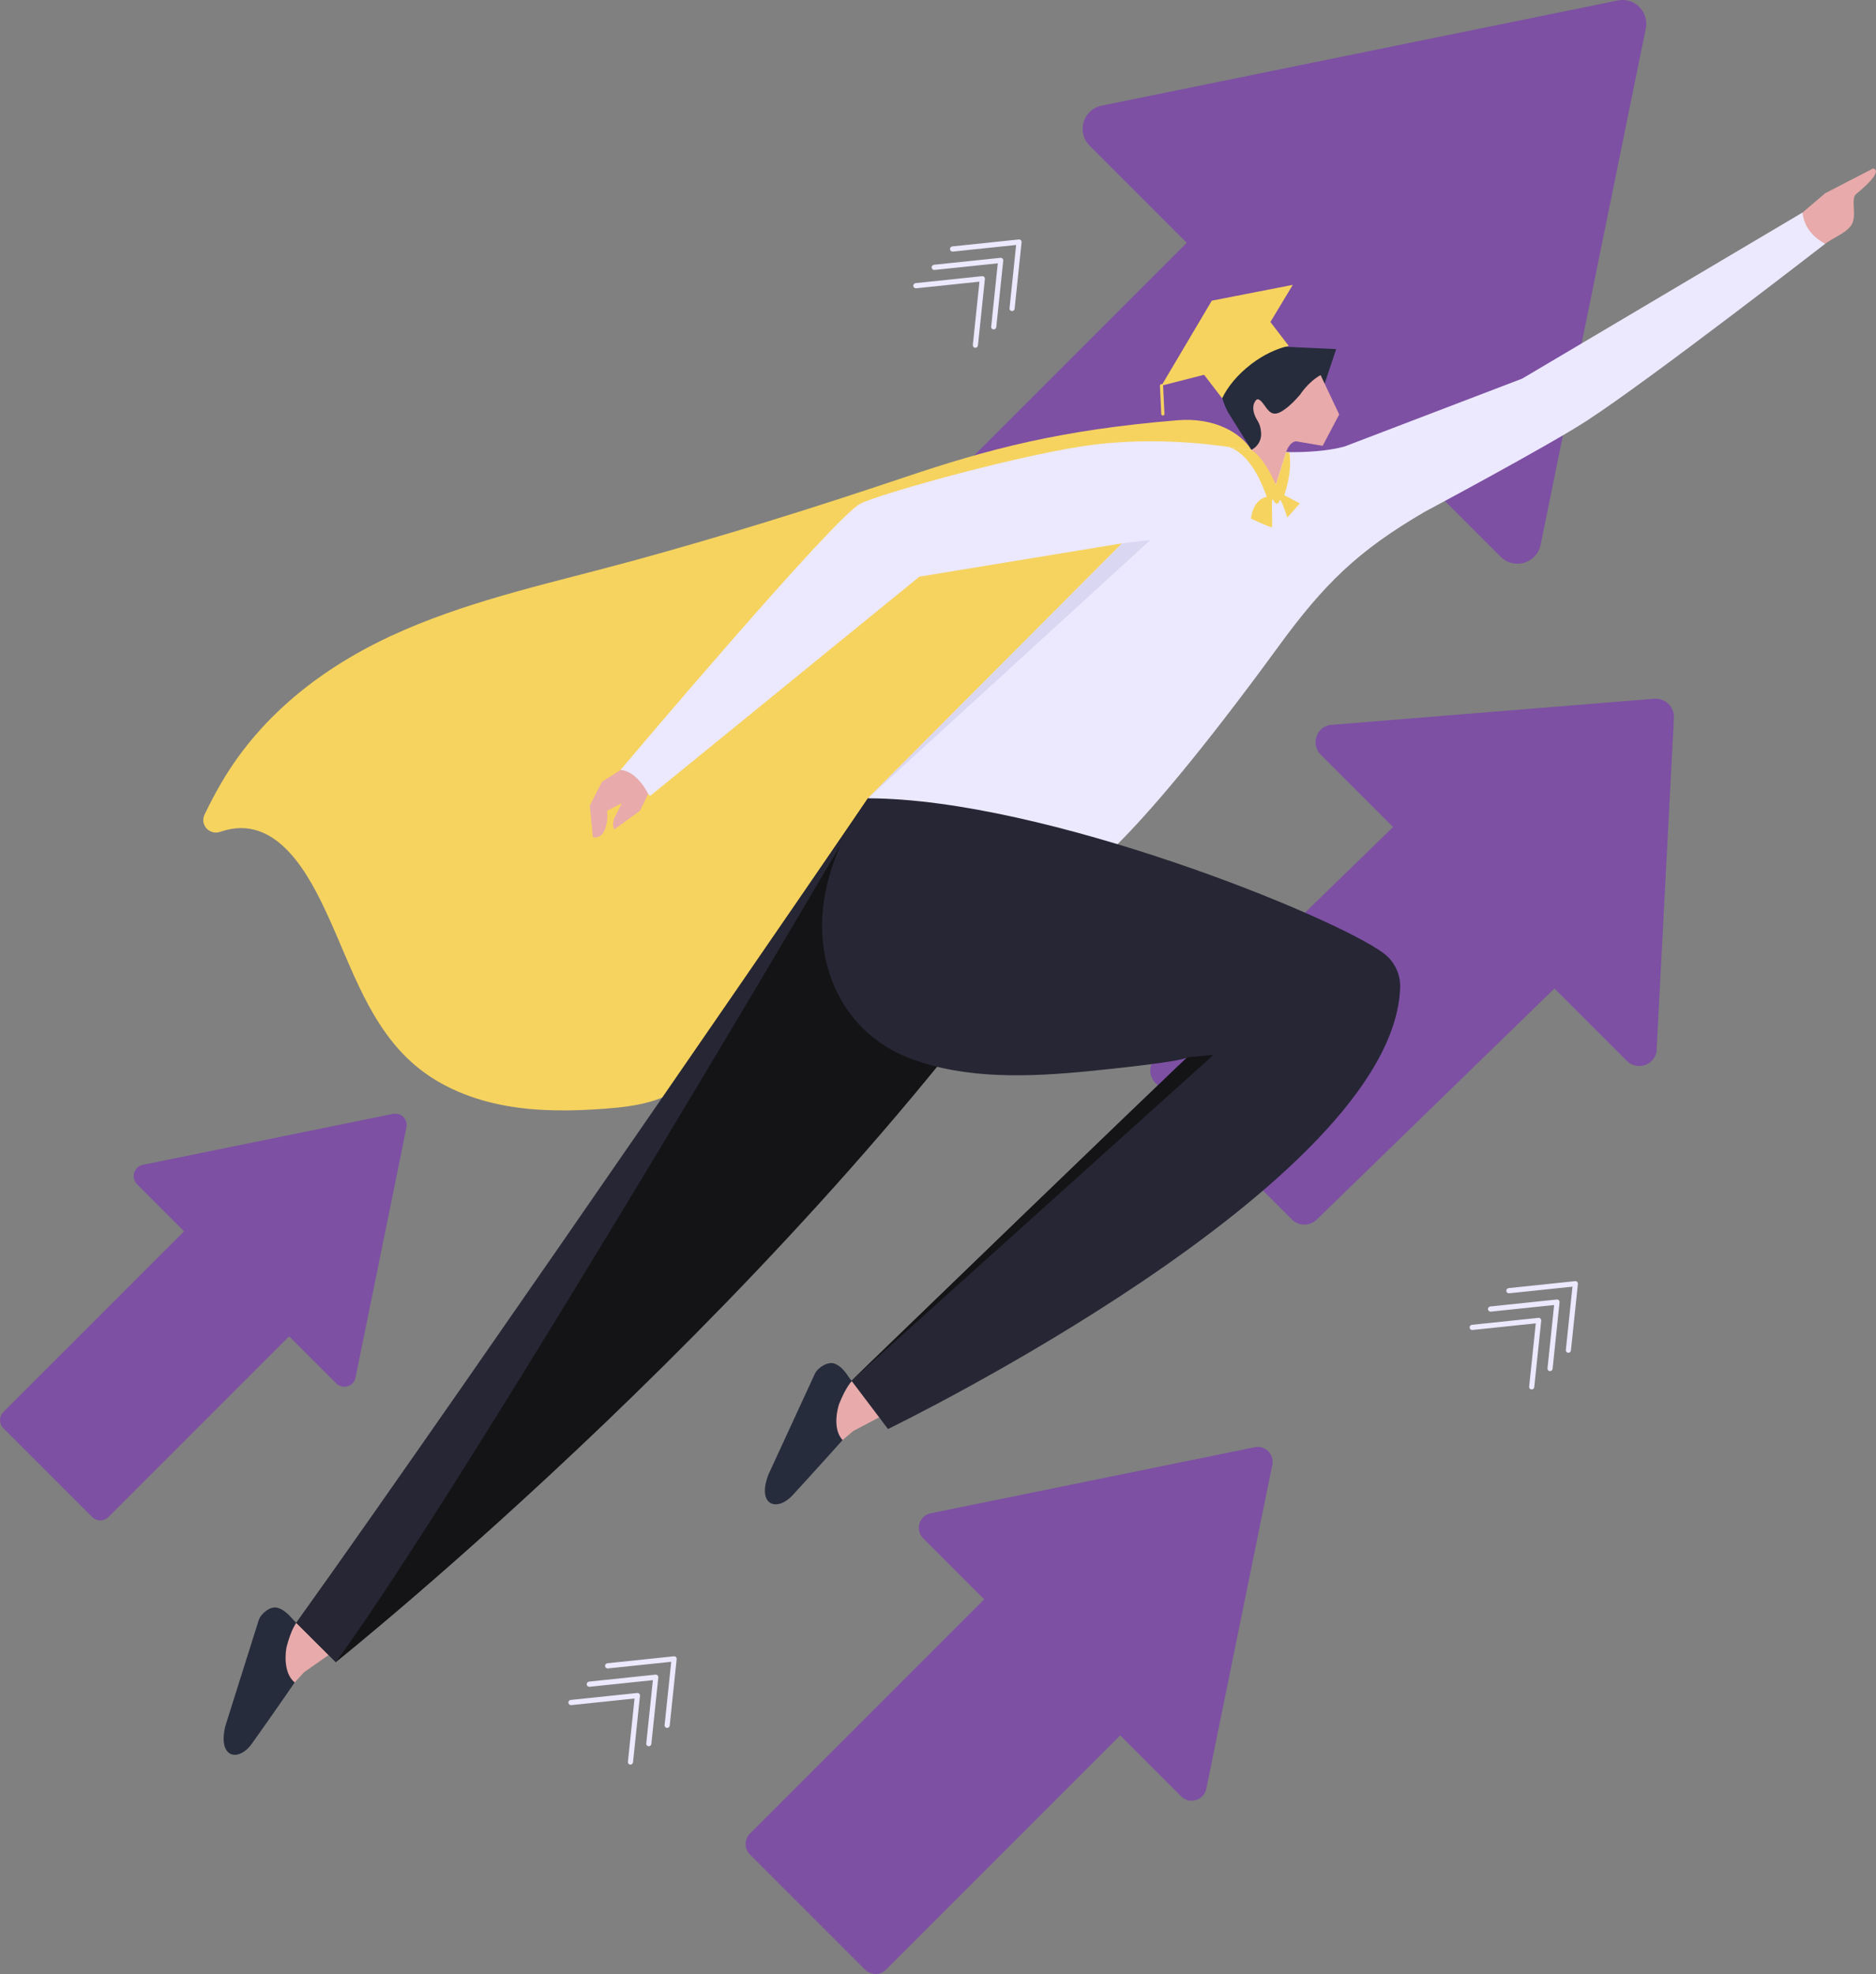 <?xml version="1.0" encoding="UTF-8"?> <svg xmlns="http://www.w3.org/2000/svg" id="Layer_1" data-name="Layer 1" viewBox="0 0 283.26 297.99"><rect x="0" y="0" width="283.26" height="297.99" fill="#808080" stroke="none"/><defs><style> .cls-1 { fill: #262635; } .cls-1, .cls-2, .cls-3, .cls-4, .cls-5, .cls-6, .cls-7, .cls-8 { stroke-width: 0px; } .cls-2 { fill: #ece9ff; } .cls-3 { fill: #f6d35f; } .cls-4 { fill: #e8aaaa; } .cls-5 { fill: #d9d7f2; } .cls-6 { fill: #7d50a3; } .cls-7 { fill: #262c3c; } .cls-8 { fill: #141416; } </style></defs><g><path class="cls-6" d="m250.12,158.79l2.63-50.42c.09-1.66-1.31-3.02-2.97-2.89l-49.01,3.96c-2.08.42-2.85,2.99-1.35,4.49l10.92,10.92-35.88,34.87c-1.04,1.04-1.04,2.72,0,3.76l20.61,20.61c1.04,1.04,2.72,1.04,3.76,0l35.88-34.87,10.92,10.92c1.5,1.5,4.07.73,4.49-1.35Z"></path><path class="cls-6" d="m232.62,82.24l15.88-77.95c.51-2.51-1.71-4.73-4.22-4.22l-77.95,15.88c-2.79.57-3.83,4.01-1.81,6.03l14.67,14.67-56.33,56.33c-1.4,1.4-1.4,3.66,0,5.05l27.68,27.68c1.4,1.4,3.66,1.4,5.05,0l56.33-56.33,14.67,14.67c2.01,2.01,5.46.98,6.03-1.81Z"></path><g><path class="cls-3" d="m188.96,67.92c-1.58-2.54-5.55-4.95-11.17-4.48-17.77,1.47-28.5,4.33-41.43,8.68-13.51,4.55-27.13,8.8-40.89,12.56-11.59,3.17-23.41,5.65-34.48,10.44-11.29,4.88-21.3,12.31-27.58,23.07-.91,1.56-1.75,3.16-2.53,4.79-.73,1.54.77,3.15,2.38,2.59.02,0,.03-.01.05-.02,8.55-2.93,13.45,6.66,16.33,12.99,3.55,7.79,6.3,16.56,13.04,22.28,3.84,3.26,8.69,5.19,13.65,6.09,4.96.9,10.04.83,15.07.45,4.48-.34,9.06-.99,12.49-4.09.99-.9,1.94-1.85,2.9-2.77,3.76-3.59,7.52-7.18,11.28-10.77,10.66-10.18,21.33-20.36,31.99-30.55,6.92-6.61,13.85-13.22,20.77-19.83.13-.12.26-.25.39-.37,0,0,19.99-27.44,17.73-31.07Z"></path><g><g><polygon class="cls-4" points="47.91 248.13 44.74 244.98 42.77 248.08 40.27 253.05 41.88 255.82 43.34 255.24 45.92 252.43 49.62 249.84 47.91 248.13"></polygon><path class="cls-7" d="m44.49,253.99s-3.5,5.09-6.43,9.19c-2.09,2.93-5.24,2.18-4.02-2.67l5.03-15.95c.33-.99,1.74-2.12,2.76-1.87,1.42.36,2.27,1.73,2.9,2.28,0,0-.75.97-1.44,3.58-.16.6-.62,3.91,1.19,5.42Z"></path></g><g><polygon class="cls-4" points="131.36 212 128.61 208.47 126.26 211.31 123.16 215.92 124.4 218.87 125.93 218.48 128.85 216.01 132.84 213.91 131.36 212"></polygon><path class="cls-7" d="m127.23,217.38s-4.12,4.6-7.53,8.31c-2.44,2.65-5.48,1.5-3.65-3.15l7-15.19c.46-.94,2-1.88,2.97-1.5,1.37.53,2.03,2,2.59,2.63,0,0-.87.87-1.88,3.38-.23.58-1.11,3.8.49,5.53Z"></path></g><path class="cls-2" d="m272.17,32.08l-42.32,25.07-26.74,10.22s-5.59,1.88-17.11.17c-6.78-1-13.64-1.24-20.45-.46-10.08,1.16-32.21,7.28-35.62,8.94-3.91,1.9-36.26,40.23-36.26,40.23l4.51,3.89,40.64-33.09,30.61-5.03-38.39,38.51,31.48,11.97s6.31-1.77,30.51-34.9c6.91-9.46,11.95-14.42,22.07-20.33,0,0,18.57-9.91,24.45-13.73,9.42-6.1,36.04-26.74,36.04-26.74l-3.42-4.71Z"></path><path class="cls-8" d="m131.05,120.51s-52.06,76.95-86.31,124.46l5.97,5.94s71.1-56.76,112.69-119.38l-32.35-11.02Z"></path><path class="cls-1" d="m131.05,120.51s-2.48,3.78-2.73,4.24c-1.88,3.42-3.27,7.15-3.88,11.02-1.62,10.26,3.06,20.25,13,24.02,8.42,3.19,18.06,2.78,26.86,1.92,3.56-.35,14.3-1.47,14.97-2.1,0,0-6.75,6.34-50.7,48.82l5.51,7.29s76.37-37,77.33-66.66c.07-2.03-.88-3.96-2.51-5.17-7.55-5.6-51.22-23.32-77.84-23.38Z"></path><path class="cls-7" d="m199.63,59.05l2.12-6.35-11.11-.51c-1.59-.07-3.16.49-4.31,1.6-1.61,1.57-3.07,4.28-.96,8.36l3.59,5.76,8.55-4.71,2.11-4.16Z"></path><path class="cls-4" d="m199.4,56.62l2.81,5.95-2.5,4.73-3.99-.68c-1.03.05-1.53,1.62-1.53,1.62l-1.54,4.93-3.68-5.26s1.41-.66,1.45-2.31c0,0,.05-1.14-.52-2.05-.44-.71-.82-1.61-.61-2.46.04-.15.1-.29.18-.42.08-.14.18-.33.35-.38.18-.06.37.08.5.19.76.64,1.19,2.16,2.42,1.94.44-.08.83-.34,1.19-.59.91-.63,1.69-1.46,2.41-2.3,0,0,1.14-1.83,3.07-2.92Z"></path><polygon class="cls-5" points="169.44 82.01 173.69 81.52 131.05 120.51 169.44 82.01"></polygon><g><path class="cls-8" d="m179.26,159.61s-6.75,6.34-50.7,48.82l54.67-49.19-3.97.37Z"></path><path class="cls-8" d="m179.26,159.61s-.07.04-.2.11c.09-.04.17-.07.2-.11Z"></path></g><path class="cls-1" d="m44.74,244.98l5.97,5.94c20.96-28.9,80.34-130.4,80.34-130.4,0,0-58.46,85.36-86.31,124.46Z"></path><path class="cls-4" d="m272.17,32.08l3.42-2.91,7.22-3.73s2.01.12-2.55,3.85c-.94.77.34,3.58-.91,4.95-1.01,1.11-2.04,1.37-3.76,2.55,0,0-3.14-1.39-3.42-4.71Z"></path><path class="cls-4" d="m93.68,116.25l-2.79,1.76-1.84,3.6.46,4.74s1.91.74,2.21-2.92l-.04-1.05,2.21-1.13-1.15,2.28s-.4.9.01,1.68l3.87-2.81,1.25-2.55s-1.63-3.47-4.19-3.61Z"></path></g><path class="cls-3" d="m185.19,67.41s3,.2,5.44,5.95l.65,1.64s-2.01.22-2.4,3.29c0,0,2.85,1.31,3.12,1.31s-.2-5.02.26-4.11c.47.94.84.46.94.07.17-.67,1.17,2.57,1.17,2.57l1.89-2.14-2.35-1.24s1.29-3.5.76-6.48h-.48s-1.54,4.93-1.54,4.93c0,0-1.69-4.08-3.68-5.26l-3.77-.51Z"></path></g><path class="cls-6" d="m182.14,270.05l9.97-48.93c.32-1.58-1.07-2.97-2.65-2.65l-48.93,9.97c-1.75.36-2.4,2.52-1.14,3.78l9.21,9.21-35.36,35.36c-.88.88-.88,2.3,0,3.17l17.37,17.37c.88.88,2.3.88,3.17,0l35.36-35.36,9.21,9.21c1.26,1.26,3.43.61,3.78-1.14Z"></path><path class="cls-6" d="m53.68,207.95l7.69-37.76c.25-1.22-.83-2.29-2.04-2.04l-37.76,7.69c-1.35.28-1.85,1.94-.88,2.92l7.11,7.11L.51,213.15c-.68.68-.68,1.77,0,2.45l13.41,13.41c.68.68,1.77.68,2.45,0l27.29-27.29,7.11,7.11c.98.98,2.65.47,2.92-.88Z"></path><g><path class="cls-2" d="m100.46,260.73c-.08-.08-.12-.19-.11-.31l1-9.56-9.56,1c-.21.02-.4-.13-.43-.35-.02-.21.13-.4.35-.43l10.04-1.05c.12-.01.23.03.31.11.08.08.12.2.11.31l-1.05,10.04c-.02.21-.21.37-.43.35-.09,0-.17-.05-.23-.11Z"></path><path class="cls-2" d="m97.69,263.5c-.08-.08-.12-.19-.11-.31l1-9.56-9.56,1c-.21.02-.4-.13-.43-.35-.02-.21.13-.4.35-.43l10.04-1.05c.12-.01.23.03.31.11s.12.2.11.31l-1.05,10.04c-.02.21-.21.37-.43.35-.09,0-.17-.05-.23-.11Z"></path><path class="cls-2" d="m94.92,266.27c-.08-.08-.12-.19-.11-.31l1-9.56-9.56,1c-.21.02-.4-.13-.43-.35-.02-.21.13-.4.35-.43l10.04-1.05c.12-.01.23.03.31.11.08.08.12.2.11.31l-1.05,10.04c-.02.21-.21.37-.43.35-.09,0-.17-.05-.23-.11Z"></path></g><g><path class="cls-2" d="m236.54,204.1c-.08-.08-.12-.19-.11-.31l1-9.56-9.56,1c-.21.02-.4-.13-.43-.35-.02-.21.13-.4.35-.43l10.04-1.05c.12-.01.23.03.31.11.08.08.12.2.11.31l-1.05,10.04c-.02.21-.21.37-.43.35-.09,0-.17-.05-.23-.11Z"></path><path class="cls-2" d="m233.77,206.87c-.08-.08-.12-.19-.11-.31l1-9.56-9.56,1c-.21.02-.4-.13-.43-.35-.02-.21.13-.4.35-.43l10.04-1.05c.12-.01.23.03.31.11.08.08.12.2.11.31l-1.05,10.04c-.02.21-.21.37-.43.35-.09,0-.17-.05-.23-.11Z"></path><path class="cls-2" d="m231,209.64c-.08-.08-.12-.19-.11-.31l1-9.56-9.56,1c-.21.02-.4-.13-.43-.35-.02-.21.13-.4.35-.43l10.04-1.05c.12-.01.23.03.31.11.08.08.12.2.11.31l-1.05,10.04c-.02.21-.21.37-.43.34-.09,0-.17-.05-.23-.11Z"></path></g><g><path class="cls-2" d="m152.54,46.85c-.08-.08-.12-.19-.11-.31l1-9.56-9.56,1c-.21.02-.4-.13-.43-.35-.02-.21.13-.4.35-.43l10.04-1.05c.12-.01.23.03.31.11.08.08.12.2.11.31l-1.05,10.04c-.02.21-.21.37-.43.35-.09,0-.17-.05-.23-.11Z"></path><path class="cls-2" d="m149.77,49.62c-.08-.08-.12-.19-.11-.31l1-9.56-9.56,1c-.21.02-.4-.13-.43-.35-.02-.21.13-.4.35-.43l10.04-1.05c.12-.01.23.03.31.11.08.08.12.2.11.31l-1.05,10.04c-.02.21-.21.37-.43.35-.09,0-.17-.05-.23-.11Z"></path><path class="cls-2" d="m147,52.39c-.08-.08-.12-.19-.11-.31l1-9.56-9.56,1c-.21.02-.4-.13-.43-.35-.02-.21.13-.4.35-.43l10.04-1.05c.12-.01.23.03.31.11.08.08.12.2.11.31l-1.05,10.04c-.02.21-.21.37-.43.35-.09,0-.17-.05-.23-.11Z"></path></g></g><g><g><polygon class="cls-3" points="175.37 58.22 182.97 45.39 195.2 43 187.97 55 175.37 58.22"></polygon><path class="cls-3" d="m188.86,55.01c1.9-1.46,3.93-2.4,5.73-2.79l-3.82-4.98c-1.81.39-3.83,1.33-5.73,2.79-2.02,1.55-3.52,3.39-4.33,5.12l3.81,4.96.04-.03c.82-1.72,2.31-3.54,4.31-5.07Z"></path></g><path class="cls-3" d="m175.69,62.7s-.06.02-.1.03c-.13,0-.24-.1-.25-.23l-.2-4.27c0-.13.1-.25.23-.25.13,0,.24.1.25.23l.2,4.27c0,.1-.05.18-.13.22Z"></path></g></svg> 